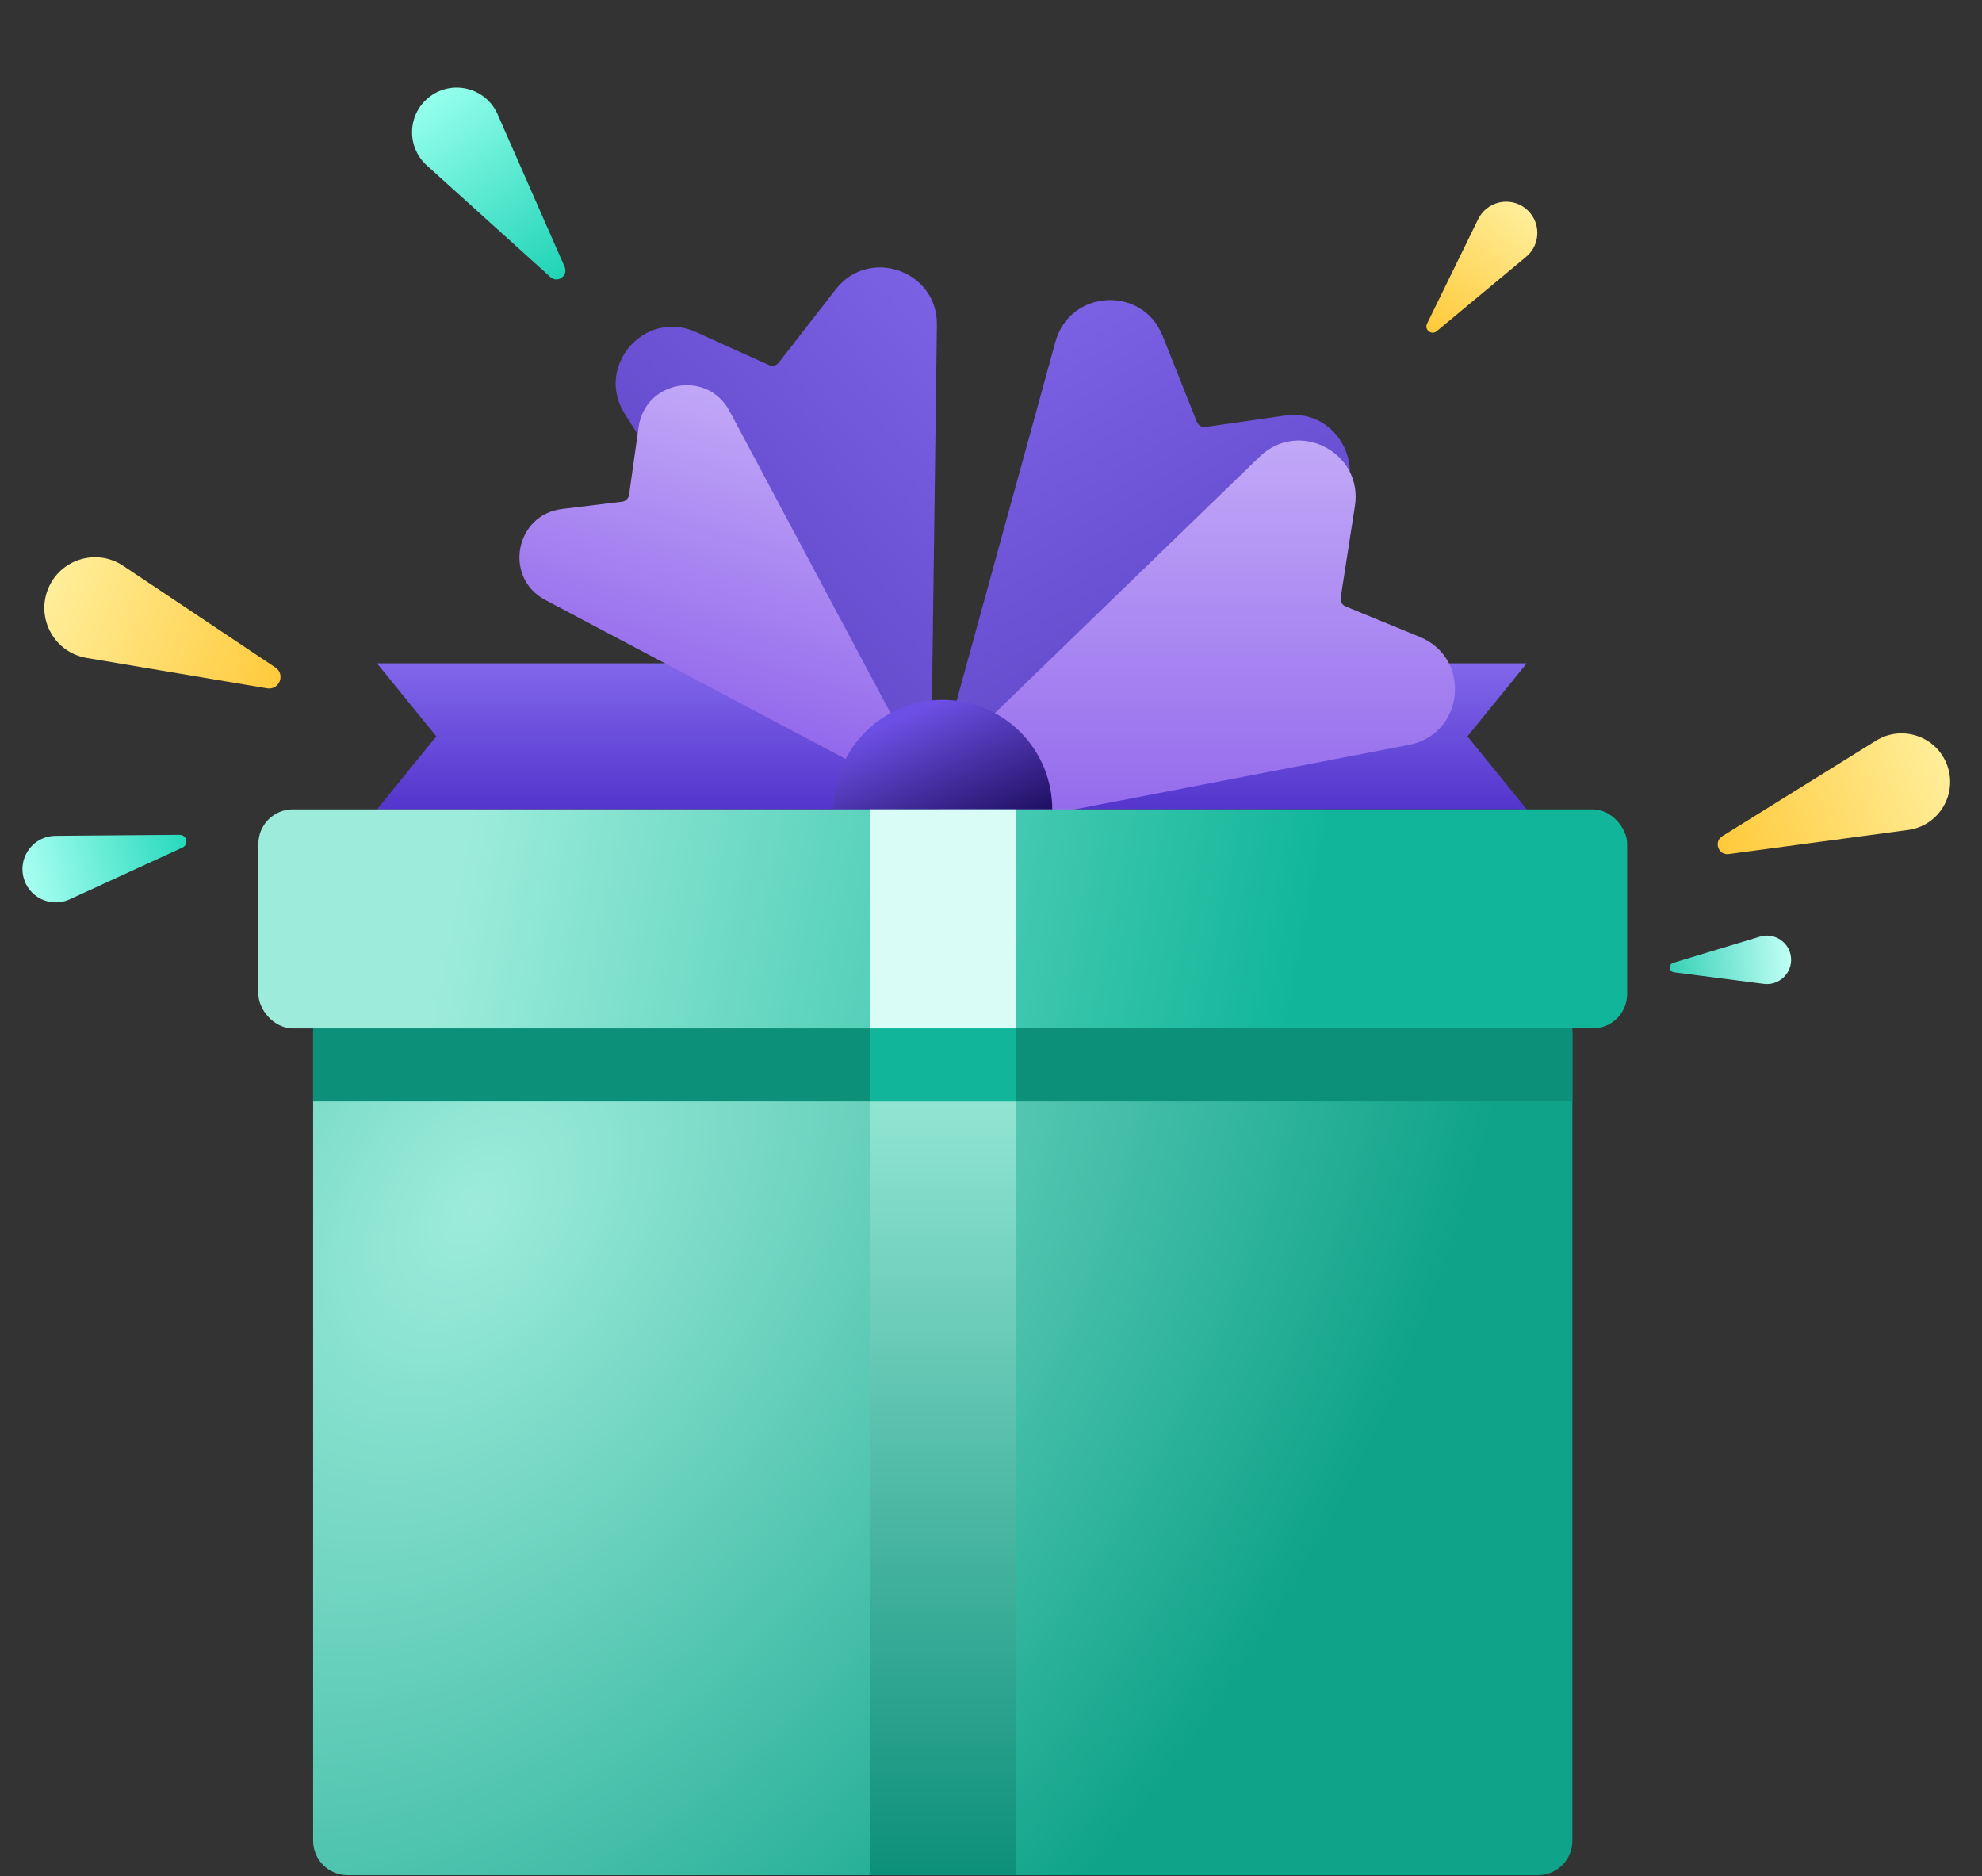 <svg width="112" height="106" viewBox="0 0 112 106" fill="none" xmlns="http://www.w3.org/2000/svg">
<rect x="0" y="0" width="112" height="106" fill="#333333" stroke="none"/>
<g id="Group 1706">
<g id="Group 1704">
<path id="Rectangle 4258" d="M21.304 37.48H50.696V45.73H21.304L24.655 41.605L21.304 37.48Z" fill="url(#paint0_linear_19606_21273)"/>
<path id="Rectangle 4259" d="M86.274 37.48H56.883V45.73H86.274L82.923 41.605L86.274 37.48Z" fill="url(#paint1_linear_19606_21273)"/>
<path id="Vector 715" d="M59.643 19.303L53.121 42.99C52.409 45.145 55.003 46.858 56.705 45.355L75.188 29.04C77.569 26.938 75.76 23.026 72.616 23.479L68.125 24.125C67.916 24.156 67.713 24.038 67.635 23.842L65.695 18.969C64.562 16.12 60.457 16.347 59.643 19.303Z" fill="url(#paint2_linear_19606_21273)"/>
<path id="Vector 717" d="M52.943 18.356L52.619 42.923C52.703 45.191 49.735 46.114 48.518 44.198L35.303 23.384C33.601 20.703 36.427 17.449 39.32 18.758L43.455 20.629C43.647 20.716 43.874 20.66 44.004 20.493L47.223 16.352C49.104 13.931 52.984 15.29 52.943 18.356Z" fill="url(#paint3_linear_19606_21273)"/>
<path id="Vector 714" d="M71.182 25.802L53.532 42.894C51.824 44.389 53.189 47.182 55.418 46.752L79.627 42.085C82.745 41.484 83.174 37.196 80.236 35.989L76.038 34.265C75.843 34.185 75.728 33.981 75.76 33.772L76.565 28.589C77.035 25.559 73.384 23.669 71.182 25.802Z" fill="url(#paint4_linear_19606_21273)"/>
<path id="Vector 716" d="M41.22 23.218L50.34 40.322L53.78 46.054L30.813 33.9C28.441 32.645 29.101 29.08 31.765 28.758L35.15 28.348C35.355 28.323 35.518 28.163 35.547 27.958L36.088 24.124C36.459 21.498 39.972 20.878 41.22 23.218Z" fill="url(#paint5_linear_19606_21273)"/>
<path id="Ellipse 247" d="M59.462 45.731C59.462 44.918 59.302 44.114 58.991 43.363C58.681 42.612 58.225 41.93 57.65 41.356C57.075 40.781 56.393 40.325 55.643 40.014C54.892 39.703 54.087 39.543 53.275 39.543C52.462 39.543 51.657 39.703 50.907 40.014C50.156 40.325 49.474 40.781 48.899 41.356C48.325 41.93 47.869 42.612 47.558 43.363C47.247 44.114 47.087 44.918 47.087 45.731L53.275 45.731H59.462Z" fill="url(#paint6_linear_19606_21273)"/>
<path id="Rectangle 4253" d="M17.694 58.299H88.854V104.007C88.854 105.08 87.983 105.951 86.91 105.951H19.638C18.565 105.951 17.694 105.08 17.694 104.007V58.299Z" fill="url(#paint7_radial_19606_21273)"/>
<rect id="Rectangle 4254" x="49.149" y="58.299" width="8.25" height="47.651" fill="url(#paint8_linear_19606_21273)"/>
<rect id="Rectangle 4256" x="17.694" y="58.107" width="71.159" height="4.125" fill="#0D907A"/>
<rect id="Rectangle 4257" x="49.149" y="58.107" width="8.25" height="4.125" fill="#11B69A"/>
<rect id="Rectangle 4252" x="14.601" y="45.731" width="77.347" height="12.376" rx="1.944" fill="url(#paint9_linear_19606_21273)"/>
<rect id="Rectangle 4255" x="49.149" y="45.731" width="8.25" height="12.376" fill="#D9FCF6"/>
</g>
<path id="Rectangle 1475" d="M24.117 9.346C22.925 8.269 23.029 6.367 24.332 5.427V5.427C25.634 4.487 27.472 4.987 28.119 6.458L31.906 15.074C32.125 15.574 31.508 16.02 31.102 15.654L24.117 9.346Z" fill="url(#paint10_linear_19606_21273)"/>
<path id="Rectangle 1478" d="M4.894 37.174C3.096 36.871 2.035 34.988 2.708 33.293V33.293C3.381 31.598 5.445 30.955 6.961 31.968L15.562 37.714C16.142 38.102 15.783 39.008 15.094 38.892L4.894 37.174Z" fill="url(#paint11_linear_19606_21273)"/>
<path id="Rectangle 1476" d="M106.011 41.849C107.494 40.929 109.448 41.609 110.037 43.252V43.252C110.627 44.894 109.552 46.662 107.822 46.894L97.69 48.256C97.102 48.335 96.823 47.556 97.327 47.243L106.011 41.849Z" fill="url(#paint12_linear_19606_21273)"/>
<path id="Rectangle 1480" d="M83.528 12.384C84.022 11.376 85.318 11.08 86.2 11.773V11.773C87.082 12.466 87.1 13.796 86.237 14.513L81.184 18.714C80.891 18.958 80.473 18.629 80.64 18.287L83.528 12.384Z" fill="url(#paint13_linear_19606_21273)"/>
<path id="Rectangle 1483" d="M99.446 52.92C100.281 52.667 101.136 53.248 101.209 54.118V54.118C101.281 54.987 100.533 55.702 99.668 55.591L94.598 54.937C94.304 54.899 94.27 54.487 94.553 54.401L99.446 52.92Z" fill="url(#paint14_linear_19606_21273)"/>
<path id="Rectangle 1484" d="M3.134 47.225C1.937 47.235 1.053 48.346 1.314 49.515V49.515C1.574 50.684 2.846 51.315 3.934 50.816L10.31 47.889C10.68 47.719 10.556 47.165 10.149 47.168L3.134 47.225Z" fill="url(#paint15_linear_19606_21273)"/>
</g>
<defs>
<linearGradient id="paint0_linear_19606_21273" x1="36" y1="37.48" x2="36" y2="45.73" gradientUnits="userSpaceOnUse">
<stop stop-color="#8167EB"/>
<stop offset="1" stop-color="#5335CC"/>
</linearGradient>
<linearGradient id="paint1_linear_19606_21273" x1="71.579" y1="37.48" x2="71.579" y2="45.73" gradientUnits="userSpaceOnUse">
<stop stop-color="#8167EB"/>
<stop offset="1" stop-color="#5335CC"/>
</linearGradient>
<linearGradient id="paint2_linear_19606_21273" x1="54.177" y1="14.831" x2="68.975" y2="39.928" gradientUnits="userSpaceOnUse">
<stop stop-color="#8167EB"/>
<stop offset="1" stop-color="#6047C8"/>
</linearGradient>
<linearGradient id="paint3_linear_19606_21273" x1="59.438" y1="15.582" x2="38.243" y2="35.571" gradientUnits="userSpaceOnUse">
<stop stop-color="#8167EB"/>
<stop offset="1" stop-color="#6047C8"/>
</linearGradient>
<linearGradient id="paint4_linear_19606_21273" x1="68.744" y1="19.174" x2="68.744" y2="48.308" gradientUnits="userSpaceOnUse">
<stop stop-color="#CEB9FA"/>
<stop offset="1" stop-color="#8F64EB"/>
</linearGradient>
<linearGradient id="paint5_linear_19606_21273" x1="44.344" y1="17.888" x2="37.455" y2="41.237" gradientUnits="userSpaceOnUse">
<stop stop-color="#CEB9FA"/>
<stop offset="1" stop-color="#8F64EB"/>
</linearGradient>
<linearGradient id="paint6_linear_19606_21273" x1="53.275" y1="39.543" x2="56.484" y2="46.816" gradientUnits="userSpaceOnUse">
<stop stop-color="#6C4FE4"/>
<stop offset="1" stop-color="#211164"/>
</linearGradient>
<radialGradient id="paint7_radial_19606_21273" cx="0" cy="0" r="1" gradientUnits="userSpaceOnUse" gradientTransform="translate(26.84 67.953) rotate(35.385) scale(70.872 105.835)">
<stop stop-color="#9DECDB"/>
<stop offset="0.719" stop-color="#0FA38A"/>
</radialGradient>
<linearGradient id="paint8_linear_19606_21273" x1="53.275" y1="58.299" x2="53.275" y2="105.951" gradientUnits="userSpaceOnUse">
<stop stop-color="#9DECDB"/>
<stop offset="1" stop-color="#0D907A"/>
</linearGradient>
<linearGradient id="paint9_linear_19606_21273" x1="25.752" y1="49.234" x2="79.273" y2="59.938" gradientUnits="userSpaceOnUse">
<stop stop-color="#9DECDB"/>
<stop offset="0.876" stop-color="#11B69A"/>
</linearGradient>
<linearGradient id="paint10_linear_19606_21273" x1="24.332" y1="5.427" x2="32.857" y2="17.238" gradientUnits="userSpaceOnUse">
<stop stop-color="#95FFED"/>
<stop offset="0.995" stop-color="#0FCDAD"/>
</linearGradient>
<linearGradient id="paint11_linear_19606_21273" x1="2.708" y1="33.293" x2="18.076" y2="39.394" gradientUnits="userSpaceOnUse">
<stop stop-color="#FFEE9A"/>
<stop offset="1" stop-color="#FFC42C"/>
</linearGradient>
<linearGradient id="paint12_linear_19606_21273" x1="110.037" y1="43.252" x2="95.145" y2="48.598" gradientUnits="userSpaceOnUse">
<stop stop-color="#FFEE9A"/>
<stop offset="1" stop-color="#FFC42C"/>
</linearGradient>
<linearGradient id="paint13_linear_19606_21273" x1="86.2" y1="11.773" x2="79.915" y2="19.769" gradientUnits="userSpaceOnUse">
<stop stop-color="#FFEE9A"/>
<stop offset="1" stop-color="#FFC42C"/>
</linearGradient>
<linearGradient id="paint14_linear_19606_21273" x1="101.209" y1="54.118" x2="93.325" y2="54.773" gradientUnits="userSpaceOnUse">
<stop stop-color="#C1FFF5"/>
<stop offset="0.995" stop-color="#22CAAE"/>
</linearGradient>
<linearGradient id="paint15_linear_19606_21273" x1="1.314" y1="49.515" x2="11.911" y2="47.154" gradientUnits="userSpaceOnUse">
<stop stop-color="#A9FFF1"/>
<stop offset="0.995" stop-color="#14D4B5"/>
</linearGradient>
</defs>
</svg>
